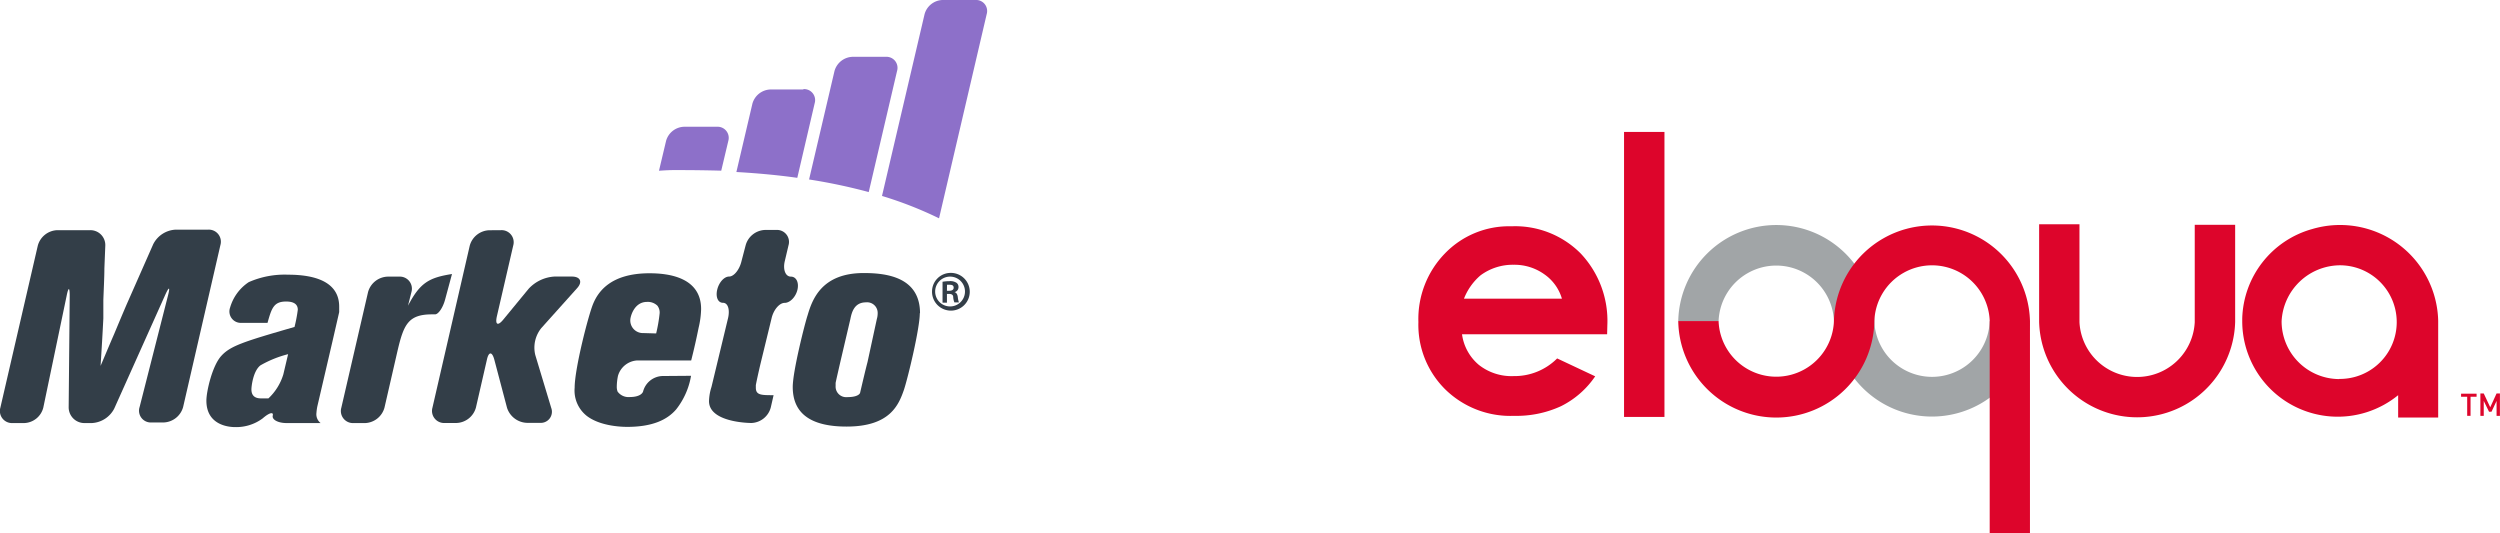 <svg xmlns="http://www.w3.org/2000/svg" width="335.29" height="71.52" viewBox="0 0 335.29 71.52"><title>marketo-eloqua</title><path d="M130.81,0h-4.43A2.59,2.59,0,0,0,124,1.9l-5.71,24.38a51.17,51.17,0,0,1,7.65,3L132.33,1.9A1.48,1.48,0,0,0,130.81,0M118.76,7.62h-4.43a2.6,2.6,0,0,0-2.41,1.9l-3.41,14.55a74.53,74.53,0,0,1,8,1.69l3.8-16.24a1.48,1.48,0,0,0-1.51-1.9M96.17,17H91.73a2.59,2.59,0,0,0-2.4,1.9l-.95,4c.69-.05,1.4-.09,2.16-.09q3.24,0,6.19.08l.95-4A1.49,1.49,0,0,0,96.17,17M107.75,12h-4.43a2.6,2.6,0,0,0-2.41,1.9l-2.15,9.17q4.41.25,8.17.78l2.33-10a1.48,1.48,0,0,0-1.51-1.9" style="fill:#8d70c9"/><path d="M5.07,32.94a2.81,2.81,0,0,1,2.61-2.07h4.39A2,2,0,0,1,14.12,33L14,36c0,1.17-.1,3.08-.14,4.25,0,0,0,1.72,0,2.45-.11,2.2-.22,4-.37,6.37.52-1.21,1.14-2.71,1.84-4.32.55-1.32,1.32-3.15,1.69-4l3.53-8a3.56,3.56,0,0,1,3-1.95h4.36a1.62,1.62,0,0,1,1.65,2.07l-5,21.72a2.82,2.82,0,0,1-2.61,2.07H20.32a1.58,1.58,0,0,1-1.6-2.06L22.54,39.6c.29-1.13.14-1.19-.35-.12L15.32,54.8a3.59,3.59,0,0,1-3,1.94h-1a2.11,2.11,0,0,1-2.11-2.13l.14-14.95c0-1.17-.17-1.19-.41,0l-3.13,15a2.74,2.74,0,0,1-2.56,2.08H1.7A1.62,1.62,0,0,1,.05,54.67Z" style="fill:#333e48"/><path d="M42.56,54.5a6.57,6.57,0,0,0-.12.88A1.49,1.49,0,0,0,43,56.74H38.45c-1.17,0-2-.46-1.87-1s-.47-.4-1.35.37a5.93,5.93,0,0,1-3.67,1.17c-.4,0-3.88,0-3.88-3.55,0-1.21.77-4.65,2-6s3-1.91,9.82-3.88a19.38,19.38,0,0,0,.44-2.31c0-1-1-1.1-1.57-1.1-1.65,0-1.94.88-2.49,2.86H32.41a1.53,1.53,0,0,1-1.55-2.05,6.11,6.11,0,0,1,2.5-3.41,11.91,11.91,0,0,1,5.28-1c3.37,0,6.85.84,6.85,4.28v.74l-.81,3.53Zm-3.92-7A14.63,14.63,0,0,0,34.93,49c-1,.77-1.21,2.86-1.21,3.22,0,.66.29,1.21,1.28,1.21h1A7.31,7.31,0,0,0,38,50.21Z" style="fill:#333e48"/><path d="M54.72,41c1.61-3.08,2.82-3.77,5.9-4.25l-.92,3.41c-.3,1.13-.92,2-1.35,2h-.41c-3.22,0-3.81,1.39-4.65,5l-1.72,7.49A2.81,2.81,0,0,1,49,56.74H47.43a1.62,1.62,0,0,1-1.65-2.07l3.58-15.49A2.82,2.82,0,0,1,52,37.1h1.53a1.62,1.62,0,0,1,1.65,2.07Z" style="fill:#333e48"/><path d="M67.18,30.87a1.62,1.62,0,0,1,1.65,2.07l-2.19,9.48c-.26,1.14.13,1.34.87.43l3.38-4.11a5.11,5.11,0,0,1,3.48-1.65h2.31c1.17,0,1.49.72.7,1.58L72.6,44a4.17,4.17,0,0,0-.81,3.61l2.14,7.1a1.49,1.49,0,0,1-1.51,2H70.66A2.91,2.91,0,0,1,68,54.69l-1.7-6.44c-.3-1.13-.76-1.12-1,0l-1.47,6.41a2.81,2.81,0,0,1-2.61,2.07H59.63A1.62,1.62,0,0,1,58,54.67l5-21.72a2.81,2.81,0,0,1,2.61-2.07Z" style="fill:#333e48"/><path d="M92.68,50.4a9.92,9.92,0,0,1-2,4.51c-1.17,1.36-3.12,2.34-6.56,2.34-1,0-3.74-.15-5.46-1.5A4.33,4.33,0,0,1,77.07,52c0-2.6,1.87-9.82,2.49-11.28s2.2-4.07,7.55-4.07c2.34,0,6.92.44,6.92,4.8a11.76,11.76,0,0,1-.33,2.49c-.29,1.43-.58,2.75-1,4.4H85.5a2.85,2.85,0,0,0-2.62,2.07,7.39,7.39,0,0,0-.16,1.52,1.76,1.76,0,0,0,.11.59,1.81,1.81,0,0,0,1.61.73c1.65,0,1.81-.75,1.81-.75a2.78,2.78,0,0,1,2.58-2.07ZM88,44.72A20.2,20.2,0,0,0,88.47,42a1.52,1.52,0,0,0-.3-1,1.84,1.84,0,0,0-1.39-.51c-1.8,0-2.2,2.09-2.2,2.09a1.69,1.69,0,0,0,1.72,2.09Z" style="fill:#333e48"/><path d="M100,32.91a2.8,2.8,0,0,1,2.6-2.07h1.5a1.61,1.61,0,0,1,1.65,2.07l-.5,2.12c-.27,1.14.1,2.07.82,2.07s1.11.79.88,1.76-1,1.76-1.71,1.76-1.5.93-1.76,2.07L102,48.77c-.27,1.14-.55,2.43-.63,2.88V52c0,1,.73,1,2.38,1l-.38,1.66a2.79,2.79,0,0,1-2.6,2.07s-5.68,0-5.68-2.93a6.76,6.76,0,0,1,.33-1.9l2.22-9.22c.27-1.14,0-2.07-.68-2.07s-1-.79-.77-1.76.93-1.76,1.59-1.76,1.41-.94,1.67-2.08Z" style="fill:#333e48"/><path d="M123.36,42c0,2.05-1.57,8.58-2.12,10.26-.7,2-1.83,4.95-7.7,4.95-4.4,0-7.22-1.47-7.22-5.31,0-2.13,1.65-8.61,2-9.64.62-2.09,1.87-5.64,7.52-5.64,2.93,0,7.55.48,7.55,5.39m-5.79.77a2.72,2.72,0,0,0,.11-.77,1.42,1.42,0,0,0-1.57-1.46c-1.58,0-1.91,1.35-2.09,2.23l-1.35,5.77c-.26,1.14-.55,2.4-.63,2.8v.41a1.42,1.42,0,0,0,1.57,1.5c1.58,0,1.71-.57,1.71-.57.27-1.14.7-3,1-4.14Z" style="fill:#333e48"/><path d="M127.49,36.6A2.53,2.53,0,1,1,125,39.12a2.5,2.5,0,0,1,2.53-2.52Zm0,.5a2,2,0,1,0,1.93,2,2,2,0,0,0-1.93-2ZM127,40.59h-.59v-2.8a5.21,5.21,0,0,1,.89-.08,1.51,1.51,0,0,1,1,.23.69.69,0,0,1,.25.59.68.68,0,0,1-.54.65v0c.25.06.4.28.45.69a2.8,2.8,0,0,0,.15.69H128a2.27,2.27,0,0,1-.16-.72c0-.3-.23-.42-.54-.42H127ZM127,39h.27c.36,0,.63-.11.63-.41s-.17-.4-.57-.4a2.16,2.16,0,0,0-.32,0Z" style="fill:#333e48"/><path d="M238.24,30.18a13.15,13.15,0,0,1,13.14,12.9h0a7.74,7.74,0,0,0,15.47,0h5.4a13.15,13.15,0,0,1-26.29,0h0a7.74,7.74,0,0,0-15.47,0h-5.41A13.15,13.15,0,0,1,238.24,30.18Z" style="fill:#a1a5a7;fill-rule:evenodd"/><path d="M294.35,30.15V43.08s0,.09,0,.13a7.74,7.74,0,0,1-15.46,0s0-13.07,0-13.13h-5.41v13.1a13.15,13.15,0,0,0,26.29,0c0-.05,0-.11,0-.16V30.15Z" style="fill:#dd052b;fill-rule:evenodd"/><path d="M217.81,17.69V55.92h5.42s0-38.21,0-38.23Z" style="fill:#dd052b;fill-rule:evenodd"/><path d="M327,56V51.22c0-3.7,0-8.19,0-8.2a13.16,13.16,0,0,0-16.9-12.3,12.82,12.82,0,0,0-9.38,12c0,.12,0,.25,0,.37h0A12.81,12.81,0,0,0,321.63,53V56H327Zm-13.29-5.16A7.75,7.75,0,0,1,306,43.08h0a7.89,7.89,0,0,1,7.89-7.5,7.62,7.62,0,1,1-.14,15.24Z" style="fill:#dd052b;fill-rule:evenodd"/><path d="M238.24,56a13.15,13.15,0,0,0,13.14-12.9h0A7.74,7.74,0,0,1,266.85,43s0,28.52,0,28.52h5.4V43a13.15,13.15,0,0,0-26.29.06h0a7.74,7.74,0,0,1-15.47,0h-5.41A13.15,13.15,0,0,0,238.24,56Z" style="fill:#dd052b;fill-rule:evenodd"/><path d="M215.54,44.83H196.08a6.49,6.49,0,0,0,2.25,4.1A7.06,7.06,0,0,0,203,50.44a8.08,8.08,0,0,0,5.84-2.37l5.1,2.4a12,12,0,0,1-4.57,4,14.26,14.26,0,0,1-6.32,1.3,12.47,12.47,0,0,1-9.25-3.58,12.17,12.17,0,0,1-3.57-9A12.6,12.6,0,0,1,193.78,34a11.94,11.94,0,0,1,8.93-3.65A12.38,12.38,0,0,1,212,34a13.17,13.17,0,0,1,3.57,9.64Zm-6.06-4.77a6.06,6.06,0,0,0-2.37-3.28,6.87,6.87,0,0,0-4.1-1.27,7.26,7.26,0,0,0-4.45,1.42,7.91,7.91,0,0,0-2.22,3.13Z" style="fill:#dd052b"/><path d="M331.34,53.21v2.56h-.45V53.21h-.82V52.8h2.08v.41Z" style="fill:#dd052b"/><path d="M334.83,55.77v-2l-.68,1.45h-.33l-.71-1.45v2h-.45v-3h.45l.87,1.85.85-1.85h.45v3Z" style="fill:#dd052b"/></svg>